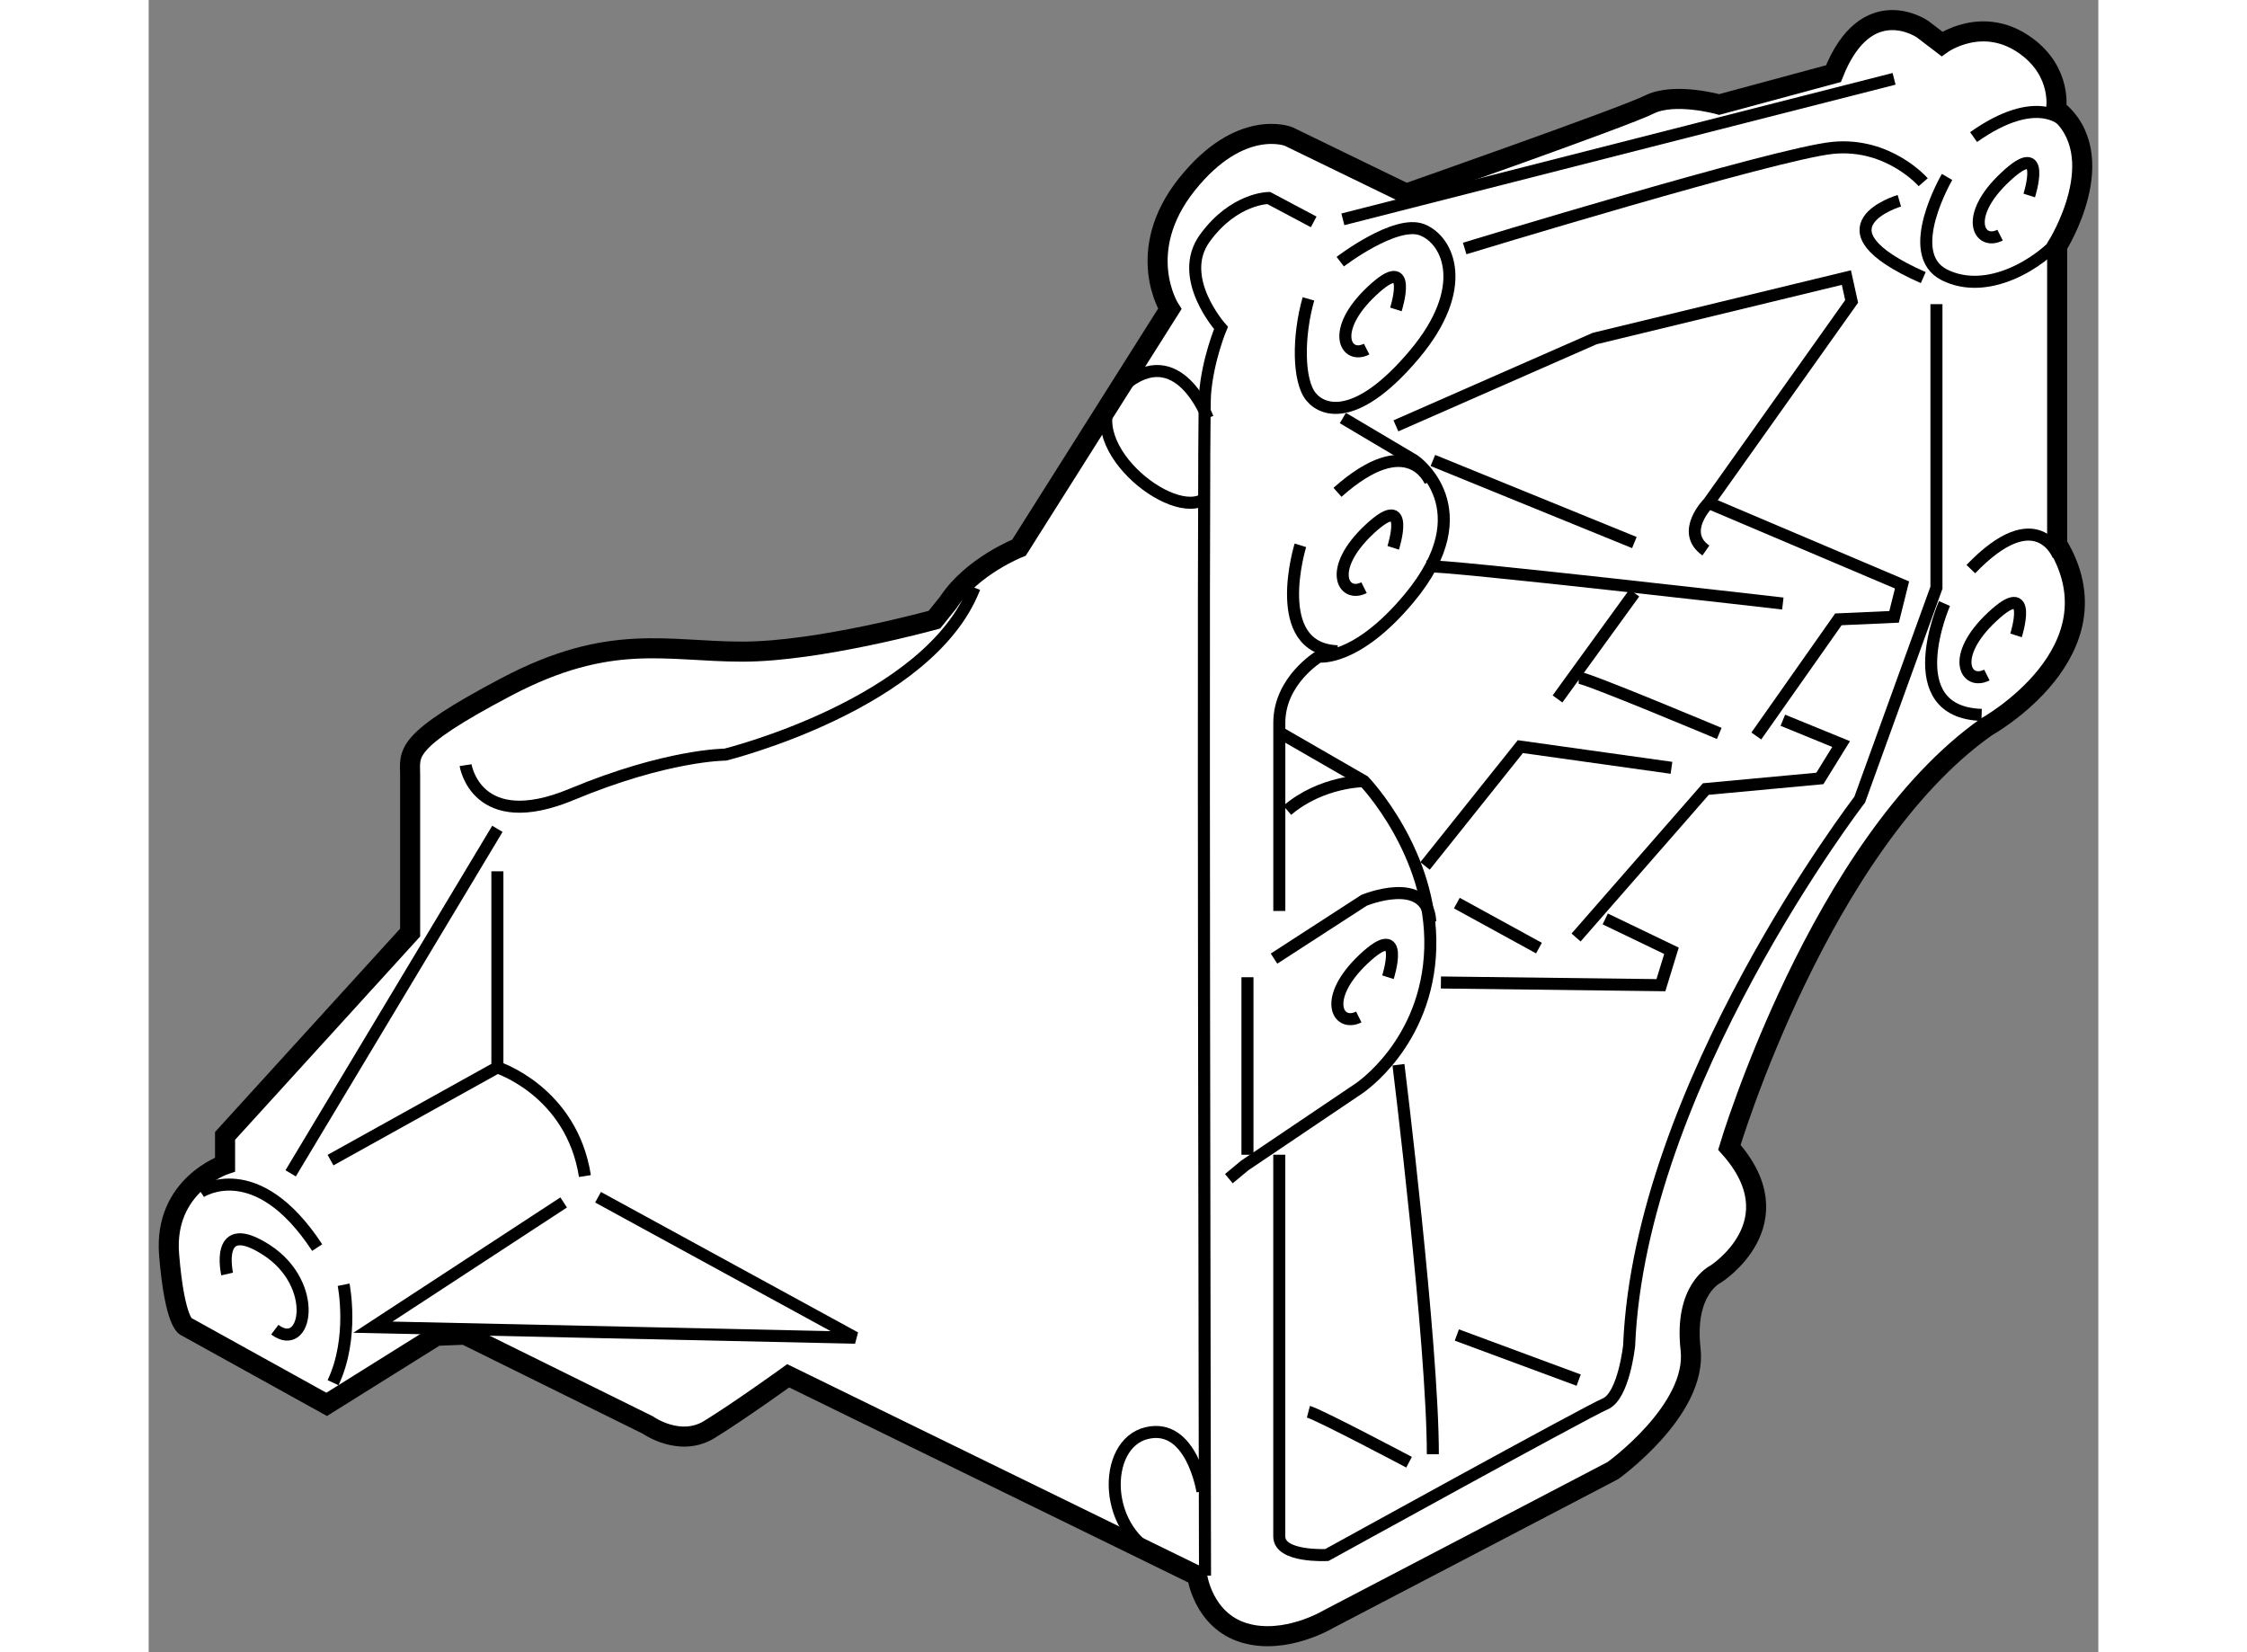 <?xml version="1.0" encoding="utf-8"?>
<!-- Generator: Adobe Illustrator 15.1.0, SVG Export Plug-In . SVG Version: 6.00 Build 0)  -->
<!DOCTYPE svg PUBLIC "-//W3C//DTD SVG 1.1//EN" "http://www.w3.org/Graphics/SVG/1.1/DTD/svg11.dtd">
<svg version="1.1" xmlns="http://www.w3.org/2000/svg" xmlns:xlink="http://www.w3.org/1999/xlink" x="0px" y="0px" width="244.8px"
	 height="180px" viewBox="38.332 89.261 48.598 41.184" enable-background="new 0 0 244.8 180" xml:space="preserve">
	
<rect x="38.332" y="89.261" width="48.598" height="41.184" fill="#808080" stroke="none"/>
	
<g><path fill="#FFFFFF" stroke="#000000" stroke-width="0.5" d="M83.032,90.356l-0.484-0.369c0,0-1.396-0.969-2.221,1.11
				l-2.847,0.769c0,0-1.112-0.313-1.739,0c-0.626,0.314-6.064,2.221-6.064,2.221l-2.931-1.424c0,0-1.197-0.482-2.536,1.195
				c-1.337,1.681-0.426,3.104-0.426,3.104l-3.758,5.95c0,0-1.169,0.456-1.765,1.368l-0.343,0.427c0,0-2.875,0.797-4.783,0.797
				c-1.907,0-3.303-0.485-5.895,0.882c-2.591,1.366-2.391,1.652-2.391,2.191c0,0.543,0,3.93,0,3.93l-4.613,5.068v0.712
				c0,0-1.537,0.513-1.395,2.248c0.143,1.738,0.428,1.794,0.428,1.794l3.5,1.938l2.734-1.709l0.712-0.028l4.556,2.25
				c0,0,0.798,0.569,1.537,0.113c0.74-0.454,1.965-1.338,1.965-1.338l10.193,4.982c0,0,0.143,1.11,1.166,1.424
				c1.026,0.313,2.109-0.341,2.109-0.341l7.088-3.702c0,0,2.106-1.509,1.938-3.018c-0.173-1.511,0.625-1.88,0.625-1.88
				s2.021-1.281,0.341-3.16c0,0,2.25-7.545,6.406-10.479c0,0,3.39-1.878,1.765-4.555v-7.432c0,0,1.424-2.25-0.026-3.416
				c0,0,0.156-0.907-0.741-1.566C84.056,89.617,83.032,90.356,83.032,90.356z"></path><path fill="none" stroke="#000000" stroke-width="0.3" d="M46.231,108.334c0,0,0.263,1.718,2.643,0.729
				c2.378-0.992,3.831-0.992,3.831-0.992s5.09-1.258,6.211-4.161"></path><line fill="none" stroke="#000000" stroke-width="0.3" x1="47.024" y1="109.921" x2="41.871" y2="118.508"></line><polyline fill="none" stroke="#000000" stroke-width="0.3" points="47.024,110.979 47.024,115.868 42.865,118.179 		"></polyline><path fill="none" stroke="#000000" stroke-width="0.3" d="M47.024,115.868c0,0,1.85,0.595,2.182,2.708"></path><polyline fill="none" stroke="#000000" stroke-width="0.3" points="48.676,119.234 43.921,122.343 55.943,122.605 49.533,119.104 
						"></polyline><path fill="none" stroke="#000000" stroke-width="0.3" d="M40.288,121.018c0,0-0.332-1.452,0.988-0.595
				c1.321,0.862,0.993,2.578,0.2,1.982"></path><path fill="none" stroke="#000000" stroke-width="0.3" d="M39.627,118.972c0,0,1.387-0.927,2.905,1.387"></path><path fill="none" stroke="#000000" stroke-width="0.3" d="M43.191,121.285c0,0,0.268,1.32-0.263,2.442"></path><line fill="none" stroke="#000000" stroke-width="0.3" x1="68.099" y1="94.728" x2="81.839" y2="91.226"></line><path fill="none" stroke="#000000" stroke-width="0.3" d="M82.565,93.803c0,0-0.858-0.99-2.247-0.857
				c-1.389,0.131-9.183,2.509-9.183,2.509"></path><path fill="none" stroke="#000000" stroke-width="0.3" d="M69.421,99.876l4.954-2.176l6.275-1.52l0.131,0.594l-3.566,5.021
				c0,0-0.726,0.727-0.067,1.188"></path><line fill="none" stroke="#000000" stroke-width="0.3" x1="70.343" y1="100.739" x2="75.365" y2="102.785"></line><path fill="none" stroke="#000000" stroke-width="0.3" d="M81.97,94.265c0,0-2.245,0.661,0.596,1.916"></path><path fill="none" stroke="#000000" stroke-width="0.3" d="M82.895,96.843v7.067l-1.913,5.284c0,0-5.485,7.133-5.747,13.606
				c0,0-0.133,1.256-0.596,1.455c-0.463,0.195-6.938,3.767-6.938,3.767s-1.187,0.064-1.187-0.462c0-0.531,0-9.516,0-9.516"></path><path fill="none" stroke="#000000" stroke-width="0.3" d="M69.485,115.801c0,0,0.857,6.936,0.857,9.709"></path><path fill="none" stroke="#000000" stroke-width="0.3" d="M67.24,124.451c0.263,0.069,2.509,1.258,2.509,1.258"></path><line fill="none" stroke="#000000" stroke-width="0.3" x1="70.94" y1="122.538" x2="73.977" y2="123.663"></line><polyline fill="none" stroke="#000000" stroke-width="0.3" points="70.543,113.751 76.027,113.818 76.29,112.961 74.639,112.167 
						"></polyline><polyline fill="none" stroke="#000000" stroke-width="0.3" points="73.912,112.63 77.147,108.929 79.989,108.665 80.519,107.808 
				79.066,107.214 		"></polyline><polyline fill="none" stroke="#000000" stroke-width="0.3" points="78.405,107.607 80.451,104.699 81.839,104.637 82.037,103.842 
				77.215,101.796 		"></polyline><path fill="none" stroke="#000000" stroke-width="0.3" d="M70.211,103.38c0.268-0.063,8.855,0.925,8.855,0.925"></path><line fill="none" stroke="#000000" stroke-width="0.3" x1="75.365" y1="104.041" x2="73.449" y2="106.683"></line><path fill="none" stroke="#000000" stroke-width="0.3" d="M73.977,106.154c0.199,0,3.504,1.389,3.504,1.389"></path><polyline fill="none" stroke="#000000" stroke-width="0.3" points="76.29,108.4 72.523,107.872 70.147,110.846 		"></polyline><line fill="none" stroke="#000000" stroke-width="0.3" x1="70.94" y1="111.772" x2="72.987" y2="112.894"></line><path fill="none" stroke="#000000" stroke-width="0.3" d="M68.099,99.681l1.785,1.059c0,0,1.732,1.196-0.135,3.435
				c-1.321,1.584-2.246,1.451-2.246,1.451s-0.988,0.595-0.988,1.651c0,1.058,0,4.691,0,4.691"></path><path fill="none" stroke="#000000" stroke-width="0.3" d="M66.447,107.476l2.18,1.257c0,0,1.716,1.783,1.651,4.161
				c-0.067,2.376-1.782,3.501-1.782,3.501l-2.84,1.915l-0.399,0.331"></path><line fill="none" stroke="#000000" stroke-width="0.3" x1="65.721" y1="118.045" x2="65.721" y2="113.62"></line><path fill="none" stroke="#000000" stroke-width="0.3" d="M69.223,113.62c0,0,0.463-1.453-0.596-0.464
				c-1.057,0.993-0.662,1.718-0.131,1.455"></path><path fill="none" stroke="#000000" stroke-width="0.3" d="M69.354,102.916c0,0,0.463-1.45-0.593-0.462
				c-1.06,0.993-0.662,1.72-0.134,1.456"></path><path fill="none" stroke="#000000" stroke-width="0.3" d="M69.421,96.974c0,0,0.463-1.456-0.593-0.464
				c-1.059,0.99-0.663,1.721-0.137,1.453"></path><path fill="none" stroke="#000000" stroke-width="0.3" d="M85.208,94.134c0,0,0.464-1.456-0.593-0.462
				c-1.059,0.988-0.661,1.718-0.134,1.45"></path><path fill="none" stroke="#000000" stroke-width="0.3" d="M84.879,105.099c0,0,0.463-1.456-0.596-0.462
				c-1.056,0.988-0.662,1.718-0.131,1.45"></path><path fill="none" stroke="#000000" stroke-width="0.3" d="M67.372,94.792l-1.122-0.596c0,0-0.861,0-1.587,0.995
				c-0.727,0.989,0.398,2.244,0.398,2.244s-0.332,0.791-0.398,1.652c-0.064,0.857,0,29.45,0,29.45"></path><path fill="none" stroke="#000000" stroke-width="0.3" d="M64.599,126.436c0,0-0.267-1.72-1.387-1.453
				c-1.125,0.265-1.125,2.509,0.394,3.104"></path><path fill="none" stroke="#000000" stroke-width="0.3" d="M66.383,113.156l2.244-1.453c0,0,1.584-0.657,1.651,0.531"></path><path fill="none" stroke="#000000" stroke-width="0.3" d="M68.627,108.732c0,0-1.057-0.003-1.914,0.727"></path><path fill="none" stroke="#000000" stroke-width="0.3" d="M70.278,101.265c0,0-0.529-1.319-2.313,0.268"></path><path fill="none" stroke="#000000" stroke-width="0.3" d="M67.04,102.854c0,0-0.793,2.576,0.925,2.641"></path><path fill="none" stroke="#000000" stroke-width="0.3" d="M68.034,95.783c0,0,1.384-1.059,2.046-0.792
				c0.661,0.265,1.192,1.451-0.196,3.103c-1.388,1.651-2.248,1.456-2.576,1.06c-0.331-0.397-0.331-1.519-0.067-2.443"></path><path fill="none" stroke="#000000" stroke-width="0.3" d="M64.729,99.681c0,0-0.729-1.98-2.112-0.793
				c-1.388,1.19,1.057,3.302,1.981,2.84"></path><path fill="none" stroke="#000000" stroke-width="0.3" d="M86.065,92.283c0,0-0.657-0.727-2.244,0.395"></path><path fill="none" stroke="#000000" stroke-width="0.3" d="M83.16,93.672c0,0-1.123,1.913-0.065,2.441
				c1.058,0.529,2.378-0.261,2.971-0.991"></path><path fill="none" stroke="#000000" stroke-width="0.3" d="M85.935,103.116c0,0-0.53-1.389-2.183,0.331"></path><path fill="none" stroke="#000000" stroke-width="0.3" d="M83.095,104.305c0,0-1.188,2.707,0.926,2.776"></path></g>


</svg>